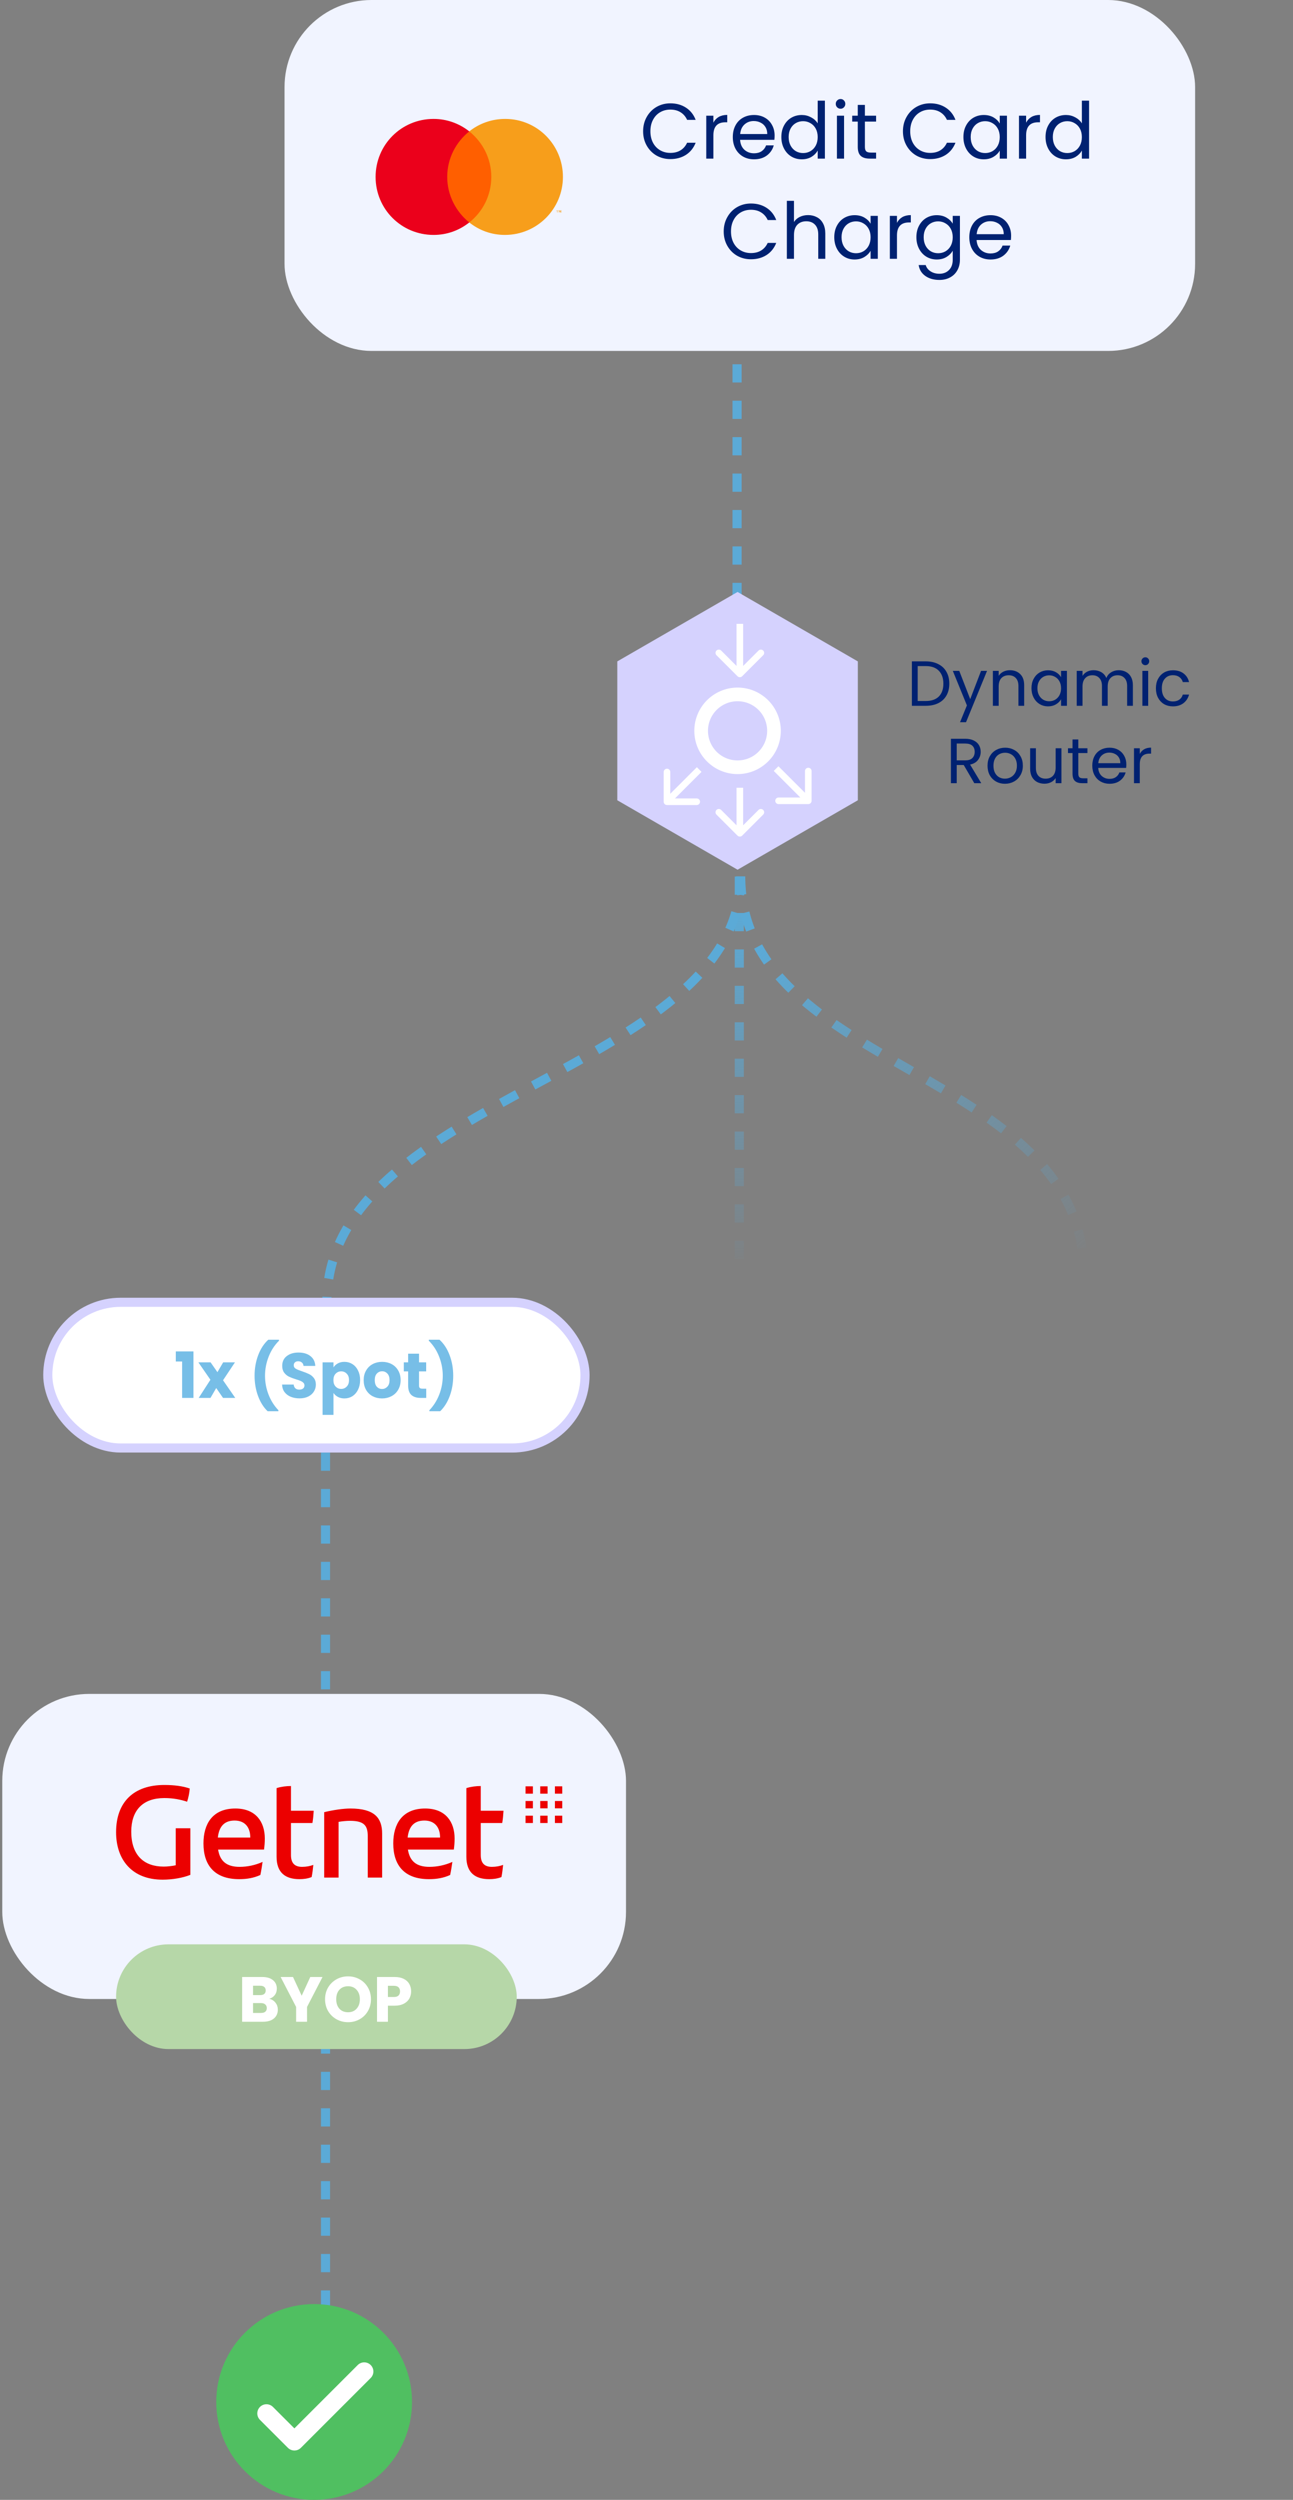 <svg width="284" height="549" viewBox="0 0 284 549" fill="none" xmlns="http://www.w3.org/2000/svg">
<rect x="0" y="0" width="284" height="549" fill="#808080" stroke="none"/>
<line x1="71.498" y1="319" x2="71.498" y2="514" stroke="#5BAAD7" stroke-width="2" stroke-dasharray="4 4"/>
<line x1="161.891" y1="64" x2="161.891" y2="156" stroke="#5BAAD7" stroke-width="2" stroke-dasharray="4 4"/>
<path d="M162.695 192.5C162.695 235.5 71.792 240.499 71.792 286" stroke="#5BAAD7" stroke-width="2" stroke-dasharray="4 4"/>
<path d="M162.695 192.5C162.695 235.5 238.114 234.5 238.114 280" stroke="url(#paint0_linear_12040_920)" stroke-width="2" stroke-dasharray="4 4"/>
<path d="M162.382 192.5C162.382 235.5 162.382 234.5 162.382 280" stroke="url(#paint1_linear_12040_920)" stroke-width="2" stroke-dasharray="4 4"/>
<circle cx="68.998" cy="527.5" r="21.5" fill="#50BF61"/>
<path d="M58.526 530.013L64.661 536.148L79.998 520.811" stroke="white" stroke-width="4.026" stroke-linecap="round" stroke-linejoin="round"/>
<rect x="62.498" width="200" height="77.07" rx="19.108" fill="#F1F4FF"/>
<path d="M97.529 48.853H108.612V28.854H97.529V48.853Z" fill="#FF5F00"/>
<path d="M98.23 38.854C98.23 34.777 100.141 31.21 103.071 28.854C100.905 27.134 98.166 26.115 95.236 26.115C88.166 26.115 82.498 31.784 82.498 38.854C82.498 45.924 88.166 51.593 95.236 51.593C98.23 51.593 100.905 50.573 103.071 48.854C100.141 46.497 98.23 42.866 98.23 38.854Z" fill="#EB001B"/>
<path d="M123.262 46.688V46.178H123.134L123.007 46.497L122.88 46.178H122.752V46.688H122.816V46.306L122.943 46.624H123.007L123.134 46.306V46.688H123.262ZM122.434 46.688V46.306H122.625V46.242H122.179V46.306H122.37V46.688H122.434ZM123.644 38.854C123.644 45.86 117.975 51.593 110.905 51.593C107.912 51.593 105.236 50.573 103.071 48.854C106.064 46.497 107.912 42.866 107.912 38.854C107.912 34.777 106.001 31.21 103.071 28.854C105.236 27.134 107.975 26.115 110.969 26.115C117.975 26.115 123.644 31.784 123.644 38.854Z" fill="#F79E1B"/>
<path d="M141.257 28.833C141.257 27.663 141.521 26.614 142.048 25.685C142.576 24.745 143.292 24.012 144.198 23.484C145.115 22.957 146.13 22.693 147.242 22.693C148.549 22.693 149.69 23.008 150.664 23.639C151.639 24.27 152.35 25.164 152.797 26.322H150.922C150.59 25.599 150.108 25.043 149.478 24.654C148.858 24.264 148.113 24.069 147.242 24.069C146.405 24.069 145.654 24.264 144.989 24.654C144.324 25.043 143.802 25.599 143.424 26.322C143.046 27.033 142.857 27.869 142.857 28.833C142.857 29.784 143.046 30.621 143.424 31.343C143.802 32.054 144.324 32.605 144.989 32.994C145.654 33.384 146.405 33.579 147.242 33.579C148.113 33.579 148.858 33.39 149.478 33.011C150.108 32.622 150.59 32.066 150.922 31.343H152.797C152.35 32.49 151.639 33.378 150.664 34.009C149.69 34.628 148.549 34.938 147.242 34.938C146.13 34.938 145.115 34.68 144.198 34.164C143.292 33.636 142.576 32.908 142.048 31.98C141.521 31.051 141.257 30.002 141.257 28.833ZM156.691 26.941C156.966 26.402 157.356 25.983 157.861 25.685C158.377 25.387 159.001 25.238 159.735 25.238V26.855H159.322C157.568 26.855 156.691 27.806 156.691 29.71V34.834H155.126V25.41H156.691V26.941ZM170.14 29.761C170.14 30.059 170.123 30.375 170.089 30.707H162.556C162.614 31.636 162.929 32.364 163.502 32.891C164.087 33.407 164.792 33.665 165.618 33.665C166.294 33.665 166.856 33.51 167.303 33.201C167.761 32.88 168.082 32.456 168.266 31.928H169.951C169.699 32.834 169.195 33.573 168.438 34.147C167.681 34.708 166.741 34.989 165.618 34.989C164.723 34.989 163.921 34.789 163.21 34.387C162.511 33.986 161.96 33.419 161.559 32.685C161.158 31.94 160.957 31.08 160.957 30.105C160.957 29.131 161.152 28.276 161.542 27.543C161.932 26.809 162.476 26.247 163.175 25.857C163.886 25.456 164.7 25.256 165.618 25.256C166.512 25.256 167.303 25.45 167.991 25.84C168.679 26.23 169.206 26.769 169.573 27.457C169.951 28.133 170.14 28.901 170.14 29.761ZM168.524 29.434C168.524 28.838 168.392 28.328 168.128 27.904C167.865 27.468 167.503 27.142 167.045 26.924C166.598 26.694 166.099 26.58 165.549 26.58C164.758 26.58 164.081 26.832 163.519 27.336C162.969 27.841 162.654 28.54 162.574 29.434H168.524ZM171.621 30.088C171.621 29.125 171.816 28.282 172.206 27.56C172.596 26.826 173.129 26.259 173.806 25.857C174.493 25.456 175.262 25.256 176.11 25.256C176.844 25.256 177.526 25.427 178.156 25.771C178.787 26.104 179.269 26.545 179.601 27.096V22.108H181.183V34.834H179.601V33.063C179.291 33.625 178.833 34.089 178.225 34.456C177.618 34.812 176.907 34.989 176.093 34.989C175.256 34.989 174.493 34.783 173.806 34.37C173.129 33.957 172.596 33.378 172.206 32.633C171.816 31.888 171.621 31.04 171.621 30.088ZM179.601 30.105C179.601 29.394 179.458 28.775 179.171 28.248C178.884 27.721 178.495 27.319 178.002 27.044C177.52 26.757 176.987 26.614 176.402 26.614C175.818 26.614 175.284 26.752 174.803 27.027C174.321 27.302 173.937 27.703 173.651 28.231C173.364 28.758 173.221 29.377 173.221 30.088C173.221 30.81 173.364 31.441 173.651 31.98C173.937 32.507 174.321 32.914 174.803 33.201C175.284 33.476 175.818 33.614 176.402 33.614C176.987 33.614 177.52 33.476 178.002 33.201C178.495 32.914 178.884 32.507 179.171 31.98C179.458 31.441 179.601 30.816 179.601 30.105ZM184.636 23.88C184.338 23.88 184.086 23.776 183.879 23.57C183.673 23.364 183.57 23.111 183.57 22.814C183.57 22.515 183.673 22.263 183.879 22.057C184.086 21.85 184.338 21.747 184.636 21.747C184.923 21.747 185.164 21.85 185.358 22.057C185.565 22.263 185.668 22.515 185.668 22.814C185.668 23.111 185.565 23.364 185.358 23.57C185.164 23.776 184.923 23.88 184.636 23.88ZM185.393 25.41V34.834H183.828V25.41H185.393ZM189.969 26.7V32.255C189.969 32.714 190.066 33.04 190.261 33.235C190.456 33.419 190.794 33.51 191.276 33.51H192.428V34.834H191.018C190.147 34.834 189.493 34.634 189.058 34.233C188.622 33.831 188.404 33.172 188.404 32.255V26.7H187.183V25.41H188.404V23.037H189.969V25.41H192.428V26.7H189.969ZM198.325 28.833C198.325 27.663 198.588 26.614 199.116 25.685C199.643 24.745 200.36 24.012 201.265 23.484C202.182 22.957 203.197 22.693 204.309 22.693C205.616 22.693 206.757 23.008 207.732 23.639C208.706 24.27 209.417 25.164 209.864 26.322H207.989C207.657 25.599 207.175 25.043 206.545 24.654C205.926 24.264 205.181 24.069 204.309 24.069C203.472 24.069 202.721 24.264 202.056 24.654C201.391 25.043 200.87 25.599 200.491 26.322C200.113 27.033 199.924 27.869 199.924 28.833C199.924 29.784 200.113 30.621 200.491 31.343C200.87 32.054 201.391 32.605 202.056 32.994C202.721 33.384 203.472 33.579 204.309 33.579C205.181 33.579 205.926 33.39 206.545 33.011C207.175 32.622 207.657 32.066 207.989 31.343H209.864C209.417 32.49 208.706 33.378 207.732 34.009C206.757 34.628 205.616 34.938 204.309 34.938C203.197 34.938 202.182 34.68 201.265 34.164C200.36 33.636 199.643 32.908 199.116 31.98C198.588 31.051 198.325 30.002 198.325 28.833ZM211.609 30.088C211.609 29.125 211.804 28.282 212.194 27.56C212.583 26.826 213.117 26.259 213.793 25.857C214.481 25.456 215.243 25.256 216.08 25.256C216.906 25.256 217.622 25.433 218.23 25.789C218.838 26.144 219.29 26.591 219.588 27.13V25.41H221.171V34.834H219.588V33.08C219.279 33.631 218.815 34.089 218.195 34.456C217.588 34.812 216.877 34.989 216.063 34.989C215.226 34.989 214.469 34.783 213.793 34.37C213.117 33.957 212.583 33.378 212.194 32.633C211.804 31.888 211.609 31.04 211.609 30.088ZM219.588 30.105C219.588 29.394 219.445 28.775 219.159 28.248C218.872 27.721 218.482 27.319 217.989 27.044C217.508 26.757 216.974 26.614 216.39 26.614C215.805 26.614 215.272 26.752 214.79 27.027C214.309 27.302 213.925 27.703 213.638 28.231C213.352 28.758 213.208 29.377 213.208 30.088C213.208 30.81 213.352 31.441 213.638 31.98C213.925 32.507 214.309 32.914 214.79 33.201C215.272 33.476 215.805 33.614 216.39 33.614C216.974 33.614 217.508 33.476 217.989 33.201C218.482 32.914 218.872 32.507 219.159 31.98C219.445 31.441 219.588 30.816 219.588 30.105ZM225.38 26.941C225.655 26.402 226.045 25.983 226.55 25.685C227.066 25.387 227.69 25.238 228.424 25.238V26.855H228.011C226.257 26.855 225.38 27.806 225.38 29.71V34.834H223.815V25.41H225.38V26.941ZM229.646 30.088C229.646 29.125 229.841 28.282 230.231 27.56C230.621 26.826 231.154 26.259 231.83 25.857C232.518 25.456 233.286 25.256 234.135 25.256C234.868 25.256 235.55 25.427 236.181 25.771C236.812 26.104 237.293 26.545 237.626 27.096V22.108H239.208V34.834H237.626V33.063C237.316 33.625 236.858 34.089 236.25 34.456C235.642 34.812 234.931 34.989 234.117 34.989C233.28 34.989 232.518 34.783 231.83 34.37C231.154 33.957 230.621 33.378 230.231 32.633C229.841 31.888 229.646 31.04 229.646 30.088ZM237.626 30.105C237.626 29.394 237.482 28.775 237.196 28.248C236.909 27.721 236.519 27.319 236.026 27.044C235.545 26.757 235.012 26.614 234.427 26.614C233.842 26.614 233.309 26.752 232.828 27.027C232.346 27.302 231.962 27.703 231.675 28.231C231.389 28.758 231.245 29.377 231.245 30.088C231.245 30.81 231.389 31.441 231.675 31.98C231.962 32.507 232.346 32.914 232.828 33.201C233.309 33.476 233.842 33.614 234.427 33.614C235.012 33.614 235.545 33.476 236.026 33.201C236.519 32.914 236.909 32.507 237.196 31.98C237.482 31.441 237.626 30.816 237.626 30.105ZM158.958 50.833C158.958 49.663 159.222 48.614 159.75 47.685C160.277 46.745 160.993 46.011 161.899 45.484C162.816 44.957 163.831 44.693 164.943 44.693C166.25 44.693 167.391 45.008 168.365 45.639C169.34 46.27 170.051 47.164 170.498 48.322H168.623C168.291 47.599 167.809 47.043 167.179 46.654C166.56 46.264 165.815 46.069 164.943 46.069C164.106 46.069 163.355 46.264 162.69 46.654C162.025 47.043 161.504 47.599 161.125 48.322C160.747 49.033 160.558 49.87 160.558 50.833C160.558 51.784 160.747 52.621 161.125 53.343C161.504 54.054 162.025 54.605 162.69 54.994C163.355 55.384 164.106 55.579 164.943 55.579C165.815 55.579 166.56 55.39 167.179 55.011C167.809 54.622 168.291 54.066 168.623 53.343H170.498C170.051 54.49 169.34 55.378 168.365 56.009C167.391 56.628 166.25 56.938 164.943 56.938C163.831 56.938 162.816 56.68 161.899 56.164C160.993 55.636 160.277 54.908 159.75 53.98C159.222 53.051 158.958 52.002 158.958 50.833ZM177.505 47.238C178.216 47.238 178.858 47.393 179.431 47.703C180.005 48.001 180.452 48.454 180.773 49.061C181.105 49.669 181.271 50.408 181.271 51.28V56.834H179.724V51.503C179.724 50.563 179.489 49.847 179.019 49.354C178.549 48.849 177.907 48.597 177.093 48.597C176.267 48.597 175.608 48.855 175.115 49.371C174.633 49.887 174.393 50.638 174.393 51.624V56.834H172.828V44.108H174.393V48.752C174.702 48.27 175.126 47.898 175.665 47.634C176.215 47.37 176.829 47.238 177.505 47.238ZM183.243 52.088C183.243 51.125 183.438 50.282 183.828 49.56C184.218 48.826 184.751 48.259 185.427 47.857C186.115 47.456 186.878 47.255 187.714 47.255C188.54 47.255 189.257 47.433 189.864 47.789C190.472 48.144 190.925 48.591 191.223 49.13V47.41H192.805V56.834H191.223V55.08C190.913 55.631 190.449 56.089 189.83 56.456C189.222 56.812 188.511 56.989 187.697 56.989C186.86 56.989 186.104 56.783 185.427 56.37C184.751 55.957 184.218 55.378 183.828 54.633C183.438 53.888 183.243 53.04 183.243 52.088ZM191.223 52.105C191.223 51.394 191.079 50.775 190.793 50.248C190.506 49.721 190.116 49.319 189.623 49.044C189.142 48.757 188.609 48.614 188.024 48.614C187.439 48.614 186.906 48.752 186.425 49.027C185.943 49.302 185.559 49.703 185.272 50.231C184.986 50.758 184.843 51.377 184.843 52.088C184.843 52.81 184.986 53.441 185.272 53.98C185.559 54.507 185.943 54.914 186.425 55.201C186.906 55.476 187.439 55.614 188.024 55.614C188.609 55.614 189.142 55.476 189.623 55.201C190.116 54.914 190.506 54.507 190.793 53.98C191.079 53.441 191.223 52.816 191.223 52.105ZM197.015 48.941C197.29 48.402 197.68 47.983 198.184 47.685C198.7 47.387 199.325 47.238 200.058 47.238V48.855H199.646C197.892 48.855 197.015 49.806 197.015 51.71V56.834H195.45V47.41H197.015V48.941ZM205.752 47.255C206.566 47.255 207.276 47.433 207.884 47.789C208.503 48.144 208.962 48.591 209.26 49.13V47.41H210.842V57.041C210.842 57.901 210.659 58.663 210.292 59.328C209.925 60.005 209.398 60.532 208.71 60.91C208.033 61.289 207.242 61.478 206.336 61.478C205.098 61.478 204.066 61.185 203.241 60.601C202.415 60.016 201.928 59.219 201.779 58.21H203.327C203.499 58.783 203.854 59.242 204.393 59.586C204.932 59.941 205.58 60.119 206.336 60.119C207.196 60.119 207.896 59.85 208.434 59.311C208.985 58.772 209.26 58.015 209.26 57.041V55.063C208.95 55.614 208.492 56.072 207.884 56.439C207.276 56.806 206.566 56.989 205.752 56.989C204.915 56.989 204.152 56.783 203.464 56.37C202.788 55.957 202.255 55.378 201.865 54.633C201.475 53.888 201.28 53.04 201.28 52.088C201.28 51.125 201.475 50.282 201.865 49.56C202.255 48.826 202.788 48.259 203.464 47.857C204.152 47.456 204.915 47.255 205.752 47.255ZM209.26 52.105C209.26 51.394 209.117 50.775 208.83 50.248C208.543 49.721 208.154 49.319 207.661 49.044C207.179 48.757 206.646 48.614 206.061 48.614C205.476 48.614 204.943 48.752 204.462 49.027C203.98 49.302 203.596 49.703 203.31 50.231C203.023 50.758 202.88 51.377 202.88 52.088C202.88 52.81 203.023 53.441 203.31 53.98C203.596 54.507 203.98 54.914 204.462 55.201C204.943 55.476 205.476 55.614 206.061 55.614C206.646 55.614 207.179 55.476 207.661 55.201C208.154 54.914 208.543 54.507 208.83 53.98C209.117 53.441 209.26 52.816 209.26 52.105ZM222.085 51.761C222.085 52.059 222.068 52.375 222.034 52.707H214.501C214.559 53.636 214.874 54.364 215.447 54.891C216.032 55.407 216.737 55.665 217.563 55.665C218.239 55.665 218.801 55.51 219.248 55.201C219.706 54.88 220.028 54.456 220.211 53.928H221.896C221.644 54.834 221.14 55.573 220.383 56.147C219.626 56.708 218.686 56.989 217.563 56.989C216.668 56.989 215.866 56.789 215.155 56.387C214.456 55.986 213.905 55.419 213.504 54.685C213.103 53.94 212.902 53.08 212.902 52.105C212.902 51.131 213.097 50.276 213.487 49.543C213.877 48.809 214.421 48.247 215.121 47.857C215.831 47.456 216.645 47.255 217.563 47.255C218.457 47.255 219.248 47.45 219.936 47.84C220.624 48.23 221.151 48.769 221.518 49.457C221.896 50.133 222.085 50.901 222.085 51.761ZM220.469 51.434C220.469 50.838 220.337 50.328 220.073 49.904C219.81 49.468 219.449 49.142 218.99 48.924C218.543 48.694 218.044 48.58 217.494 48.58C216.703 48.58 216.026 48.832 215.464 49.336C214.914 49.841 214.599 50.54 214.519 51.434H220.469Z" fill="#002171"/>
<rect x="0.498" y="372" width="137" height="67" rx="19.108" fill="#F1F4FF"/>
<rect x="25.498" y="427" width="88" height="23" rx="11.5" fill="#B6D7A8"/>
<path d="M118.659 400.36H120.272V398.747H118.659V400.36ZM115.434 393.909H117.046V392.296H115.434V393.909ZM115.434 397.134H117.046V395.521H115.434V397.134ZM121.885 393.909H123.498V392.296H121.885V393.909ZM118.659 397.134H120.272V395.521H118.659V397.134ZM115.434 400.36H117.046V398.747H115.434V400.36ZM118.659 393.909H120.272V392.296H118.659V393.909ZM121.885 397.134H123.498V395.521H121.885V397.134ZM121.885 400.36H123.498V398.747H121.885V400.36ZM47.849 403.549C48.108 401.107 49.286 399.814 51.526 399.814C53.71 399.814 54.974 401.193 54.974 403.549H47.849ZM51.699 397.171C46.671 397.171 44.689 400.561 44.689 404.842C44.689 409.754 47.246 412.685 52.532 412.685C54.227 412.685 55.749 412.426 57.186 411.765C57.387 410.817 57.559 409.725 57.675 408.892C56.094 409.611 54.342 409.984 52.618 409.984C49.803 409.984 48.309 408.749 47.907 406.192H57.99C58.105 405.359 58.163 404.641 58.163 403.75C58.163 400.131 56.209 397.171 51.699 397.171ZM68.621 400.36C68.765 399.527 68.851 398.636 68.908 397.66H63.909V392.23C62.932 392.23 61.726 392.373 60.749 392.69V407.772C60.749 411.277 62.703 412.685 65.777 412.685C66.667 412.685 67.586 412.57 68.448 412.225C68.621 411.392 68.736 410.415 68.822 409.553C68.132 409.812 67.27 409.984 66.351 409.984C64.829 409.984 63.909 409.266 63.909 407.399V400.36H68.621ZM110.308 400.36C110.452 399.527 110.538 398.636 110.595 397.66H105.596V392.23C104.619 392.23 103.413 392.373 102.436 392.69V407.772C102.436 411.277 104.39 412.685 107.464 412.685C108.354 412.685 109.274 412.57 110.136 412.225C110.308 411.392 110.422 410.415 110.509 409.553C109.819 409.812 108.957 409.984 108.038 409.984C106.516 409.984 105.596 409.266 105.596 407.399V400.36H110.308ZM89.536 403.549C89.795 401.107 90.973 399.814 93.213 399.814C95.397 399.814 96.661 401.193 96.661 403.549H89.536ZM93.386 397.171C88.359 397.171 86.376 400.561 86.376 404.842C86.376 409.754 88.933 412.685 94.219 412.685C95.914 412.685 97.437 412.426 98.873 411.765C99.074 410.817 99.247 409.725 99.362 408.892C97.781 409.611 96.029 409.984 94.305 409.984C91.49 409.984 89.996 408.749 89.594 406.192H99.678C99.792 405.359 99.85 404.641 99.85 403.75C99.85 400.131 97.896 397.171 93.386 397.171ZM38.598 409.64C37.736 409.812 36.788 409.927 35.955 409.927C31.588 409.927 28.83 407.399 28.83 402.256C28.83 397.545 31.387 394.873 36.099 394.873C38.11 394.873 39.69 395.218 41.097 395.677C41.384 394.787 41.614 393.724 41.672 392.776C40.178 392.259 38.311 392 36.099 392C29.376 392 25.498 395.735 25.498 402.371C25.498 408.461 29.031 412.799 35.725 412.799C37.88 412.799 40.178 412.397 41.815 411.737V401.509H38.598V409.64ZM76.953 397.171C75.43 397.171 73.218 397.487 71.207 397.975V412.34H74.367V400.101C75.229 399.958 76.119 399.872 76.866 399.872C80.026 399.872 80.774 400.964 80.774 403.233V412.34H83.933V402.687C83.933 399.211 82.239 397.171 76.953 397.171Z" fill="#EC0000"/>
<path d="M59.134 438.96C59.703 439.081 60.161 439.366 60.506 439.814C60.851 440.253 61.024 440.757 61.024 441.326C61.024 442.147 60.735 442.801 60.156 443.286C59.587 443.762 58.789 444 57.762 444H53.184V434.172H57.608C58.607 434.172 59.386 434.401 59.946 434.858C60.515 435.315 60.8 435.936 60.8 436.72C60.8 437.299 60.646 437.779 60.338 438.162C60.039 438.545 59.638 438.811 59.134 438.96ZM55.578 438.148H57.146C57.538 438.148 57.837 438.064 58.042 437.896C58.257 437.719 58.364 437.462 58.364 437.126C58.364 436.79 58.257 436.533 58.042 436.356C57.837 436.179 57.538 436.09 57.146 436.09H55.578V438.148ZM57.342 442.068C57.743 442.068 58.051 441.979 58.266 441.802C58.49 441.615 58.602 441.349 58.602 441.004C58.602 440.659 58.485 440.388 58.252 440.192C58.028 439.996 57.715 439.898 57.314 439.898H55.578V442.068H57.342ZM70.84 434.172L67.438 440.752V444H65.044V440.752L61.642 434.172H64.358L66.262 438.288L68.152 434.172H70.84ZM76.453 444.098C75.529 444.098 74.68 443.883 73.905 443.454C73.14 443.025 72.528 442.427 72.071 441.662C71.623 440.887 71.399 440.019 71.399 439.058C71.399 438.097 71.623 437.233 72.071 436.468C72.528 435.703 73.14 435.105 73.905 434.676C74.68 434.247 75.529 434.032 76.453 434.032C77.377 434.032 78.222 434.247 78.987 434.676C79.762 435.105 80.368 435.703 80.807 436.468C81.255 437.233 81.479 438.097 81.479 439.058C81.479 440.019 81.255 440.887 80.807 441.662C80.359 442.427 79.752 443.025 78.987 443.454C78.222 443.883 77.377 444.098 76.453 444.098ZM76.453 441.914C77.237 441.914 77.862 441.653 78.329 441.13C78.805 440.607 79.043 439.917 79.043 439.058C79.043 438.19 78.805 437.499 78.329 436.986C77.862 436.463 77.237 436.202 76.453 436.202C75.66 436.202 75.025 436.459 74.549 436.972C74.082 437.485 73.849 438.181 73.849 439.058C73.849 439.926 74.082 440.621 74.549 441.144C75.025 441.657 75.66 441.914 76.453 441.914ZM90.301 437.336C90.301 437.905 90.17 438.428 89.909 438.904C89.647 439.371 89.246 439.749 88.705 440.038C88.163 440.327 87.492 440.472 86.689 440.472H85.205V444H82.811V434.172H86.689C87.473 434.172 88.135 434.307 88.677 434.578C89.218 434.849 89.624 435.222 89.895 435.698C90.165 436.174 90.301 436.72 90.301 437.336ZM86.507 438.568C86.964 438.568 87.305 438.461 87.529 438.246C87.753 438.031 87.865 437.728 87.865 437.336C87.865 436.944 87.753 436.641 87.529 436.426C87.305 436.211 86.964 436.104 86.507 436.104H85.205V438.568H86.507Z" fill="white"/>
<path d="M162.002 130L188.416 145.25V175.75L162.002 191L135.588 175.75V145.25L162.002 130Z" fill="#D5D2FE"/>
<circle cx="162.002" cy="160.5" r="8" stroke="white" stroke-width="3"/>
<path d="M161.989 148.513C162.272 148.796 162.732 148.796 163.015 148.513L167.632 143.896C167.915 143.613 167.915 143.153 167.632 142.87C167.349 142.587 166.889 142.587 166.606 142.87L162.502 146.974L158.398 142.87C158.115 142.587 157.655 142.587 157.372 142.87C157.089 143.153 157.089 143.613 157.372 143.896L161.989 148.513ZM162.502 137L161.776 137L161.776 148L162.502 148L163.227 148L163.227 137L162.502 137Z" fill="white"/>
<path d="M161.989 183.513C162.272 183.796 162.732 183.796 163.015 183.513L167.632 178.896C167.915 178.613 167.915 178.153 167.632 177.87C167.349 177.587 166.889 177.587 166.606 177.87L162.502 181.974L158.398 177.87C158.115 177.587 157.655 177.587 157.372 177.87C157.089 178.153 157.089 178.613 157.372 178.896L161.989 183.513ZM162.502 173L161.776 173L161.776 183L162.502 183L163.227 183L163.227 173L162.502 173Z" fill="white"/>
<path d="M177.537 176.59C177.938 176.59 178.262 176.265 178.262 175.865L178.262 169.335C178.262 168.935 177.938 168.61 177.537 168.61C177.136 168.61 176.811 168.935 176.811 169.335L176.811 175.139L171.008 175.139C170.607 175.139 170.282 175.464 170.282 175.865C170.282 176.265 170.607 176.59 171.008 176.59L177.537 176.59ZM170.466 168.793L169.953 169.306L177.024 176.378L177.537 175.865L178.05 175.352L170.979 168.28L170.466 168.793Z" fill="white"/>
<path d="M145.777 176.071C145.777 176.472 146.102 176.797 146.502 176.797L153.031 176.797C153.432 176.797 153.757 176.472 153.757 176.071C153.757 175.67 153.432 175.346 153.031 175.346L147.228 175.346L147.228 169.542C147.228 169.141 146.903 168.816 146.502 168.816C146.102 168.816 145.777 169.141 145.777 169.542L145.777 176.071ZM153.573 169L153.06 168.487L145.989 175.558L146.502 176.071L147.015 176.584L154.086 169.513L153.573 169Z" fill="white"/>
<path d="M203.33 145.242C204.394 145.242 205.314 145.443 206.088 145.844C206.872 146.236 207.47 146.801 207.88 147.538C208.3 148.275 208.51 149.143 208.51 150.142C208.51 151.141 208.3 152.009 207.88 152.746C207.47 153.474 206.872 154.034 206.088 154.426C205.314 154.809 204.394 155 203.33 155H200.292V145.242H203.33ZM203.33 153.95C204.59 153.95 205.552 153.619 206.214 152.956C206.877 152.284 207.208 151.346 207.208 150.142C207.208 148.929 206.872 147.981 206.2 147.3C205.538 146.619 204.581 146.278 203.33 146.278H201.566V153.95H203.33ZM216.799 147.328L212.179 158.612H210.863L212.375 154.916L209.281 147.328H210.695L213.103 153.544L215.483 147.328H216.799ZM221.817 147.188C222.751 147.188 223.507 147.473 224.085 148.042C224.664 148.602 224.953 149.414 224.953 150.478V155H223.693V150.66C223.693 149.895 223.502 149.311 223.119 148.91C222.737 148.499 222.214 148.294 221.551 148.294C220.879 148.294 220.343 148.504 219.941 148.924C219.549 149.344 219.353 149.955 219.353 150.758V155H218.079V147.328H219.353V148.42C219.605 148.028 219.946 147.725 220.375 147.51C220.814 147.295 221.295 147.188 221.817 147.188ZM226.559 151.136C226.559 150.352 226.717 149.666 227.035 149.078C227.352 148.481 227.786 148.019 228.337 147.692C228.897 147.365 229.517 147.202 230.199 147.202C230.871 147.202 231.454 147.347 231.949 147.636C232.443 147.925 232.812 148.289 233.055 148.728V147.328H234.343V155H233.055V153.572C232.803 154.02 232.425 154.393 231.921 154.692C231.426 154.981 230.847 155.126 230.185 155.126C229.503 155.126 228.887 154.958 228.337 154.622C227.786 154.286 227.352 153.815 227.035 153.208C226.717 152.601 226.559 151.911 226.559 151.136ZM233.055 151.15C233.055 150.571 232.938 150.067 232.705 149.638C232.471 149.209 232.154 148.882 231.753 148.658C231.361 148.425 230.927 148.308 230.451 148.308C229.975 148.308 229.541 148.42 229.149 148.644C228.757 148.868 228.444 149.195 228.211 149.624C227.977 150.053 227.861 150.557 227.861 151.136C227.861 151.724 227.977 152.237 228.211 152.676C228.444 153.105 228.757 153.437 229.149 153.67C229.541 153.894 229.975 154.006 230.451 154.006C230.927 154.006 231.361 153.894 231.753 153.67C232.154 153.437 232.471 153.105 232.705 152.676C232.938 152.237 233.055 151.729 233.055 151.15ZM245.721 147.188C246.319 147.188 246.851 147.314 247.317 147.566C247.784 147.809 248.153 148.177 248.423 148.672C248.694 149.167 248.829 149.769 248.829 150.478V155H247.569V150.66C247.569 149.895 247.378 149.311 246.995 148.91C246.622 148.499 246.113 148.294 245.469 148.294C244.807 148.294 244.279 148.509 243.887 148.938C243.495 149.358 243.299 149.969 243.299 150.772V155H242.039V150.66C242.039 149.895 241.848 149.311 241.465 148.91C241.092 148.499 240.583 148.294 239.939 148.294C239.277 148.294 238.749 148.509 238.357 148.938C237.965 149.358 237.769 149.969 237.769 150.772V155H236.495V147.328H237.769V148.434C238.021 148.033 238.357 147.725 238.777 147.51C239.207 147.295 239.678 147.188 240.191 147.188C240.835 147.188 241.405 147.333 241.899 147.622C242.394 147.911 242.763 148.336 243.005 148.896C243.22 148.355 243.575 147.935 244.069 147.636C244.564 147.337 245.115 147.188 245.721 147.188ZM251.577 146.082C251.335 146.082 251.129 145.998 250.961 145.83C250.793 145.662 250.709 145.457 250.709 145.214C250.709 144.971 250.793 144.766 250.961 144.598C251.129 144.43 251.335 144.346 251.577 144.346C251.811 144.346 252.007 144.43 252.165 144.598C252.333 144.766 252.417 144.971 252.417 145.214C252.417 145.457 252.333 145.662 252.165 145.83C252.007 145.998 251.811 146.082 251.577 146.082ZM252.193 147.328V155H250.919V147.328H252.193ZM253.889 151.15C253.889 150.357 254.047 149.666 254.365 149.078C254.682 148.481 255.121 148.019 255.681 147.692C256.25 147.365 256.899 147.202 257.627 147.202C258.569 147.202 259.344 147.431 259.951 147.888C260.567 148.345 260.973 148.98 261.169 149.792H259.797C259.666 149.325 259.409 148.957 259.027 148.686C258.653 148.415 258.187 148.28 257.627 148.28C256.899 148.28 256.311 148.532 255.863 149.036C255.415 149.531 255.191 150.235 255.191 151.15C255.191 152.074 255.415 152.788 255.863 153.292C256.311 153.796 256.899 154.048 257.627 154.048C258.187 154.048 258.653 153.917 259.027 153.656C259.4 153.395 259.657 153.021 259.797 152.536H261.169C260.963 153.32 260.553 153.95 259.937 154.426C259.321 154.893 258.551 155.126 257.627 155.126C256.899 155.126 256.25 154.963 255.681 154.636C255.121 154.309 254.682 153.847 254.365 153.25C254.047 152.653 253.889 151.953 253.889 151.15ZM214.003 172L211.679 168.01H210.139V172H208.865V162.242H212.015C212.752 162.242 213.373 162.368 213.877 162.62C214.39 162.872 214.773 163.213 215.025 163.642C215.277 164.071 215.403 164.561 215.403 165.112C215.403 165.784 215.207 166.377 214.815 166.89C214.432 167.403 213.853 167.744 213.079 167.912L215.529 172H214.003ZM210.139 166.988H212.015C212.705 166.988 213.223 166.82 213.569 166.484C213.914 166.139 214.087 165.681 214.087 165.112C214.087 164.533 213.914 164.085 213.569 163.768C213.233 163.451 212.715 163.292 212.015 163.292H210.139V166.988ZM220.728 172.126C220.01 172.126 219.356 171.963 218.768 171.636C218.19 171.309 217.732 170.847 217.396 170.25C217.07 169.643 216.906 168.943 216.906 168.15C216.906 167.366 217.074 166.675 217.41 166.078C217.756 165.471 218.222 165.009 218.81 164.692C219.398 164.365 220.056 164.202 220.784 164.202C221.512 164.202 222.17 164.365 222.758 164.692C223.346 165.009 223.808 165.467 224.144 166.064C224.49 166.661 224.662 167.357 224.662 168.15C224.662 168.943 224.485 169.643 224.13 170.25C223.785 170.847 223.314 171.309 222.716 171.636C222.119 171.963 221.456 172.126 220.728 172.126ZM220.728 171.006C221.186 171.006 221.615 170.899 222.016 170.684C222.418 170.469 222.74 170.147 222.982 169.718C223.234 169.289 223.36 168.766 223.36 168.15C223.36 167.534 223.239 167.011 222.996 166.582C222.754 166.153 222.436 165.835 222.044 165.63C221.652 165.415 221.228 165.308 220.77 165.308C220.304 165.308 219.874 165.415 219.482 165.63C219.1 165.835 218.792 166.153 218.558 166.582C218.325 167.011 218.208 167.534 218.208 168.15C218.208 168.775 218.32 169.303 218.544 169.732C218.778 170.161 219.086 170.483 219.468 170.698C219.851 170.903 220.271 171.006 220.728 171.006ZM233.141 164.328V172H231.867V170.866C231.625 171.258 231.284 171.566 230.845 171.79C230.416 172.005 229.94 172.112 229.417 172.112C228.82 172.112 228.283 171.991 227.807 171.748C227.331 171.496 226.953 171.123 226.673 170.628C226.403 170.133 226.267 169.531 226.267 168.822V164.328H227.527V168.654C227.527 169.41 227.719 169.993 228.101 170.404C228.484 170.805 229.007 171.006 229.669 171.006C230.351 171.006 230.887 170.796 231.279 170.376C231.671 169.956 231.867 169.345 231.867 168.542V164.328H233.141ZM236.846 165.378V169.9C236.846 170.273 236.926 170.539 237.084 170.698C237.243 170.847 237.518 170.922 237.91 170.922H238.848V172H237.7C236.991 172 236.459 171.837 236.104 171.51C235.75 171.183 235.572 170.647 235.572 169.9V165.378H234.578V164.328H235.572V162.396H236.846V164.328H238.848V165.378H236.846ZM247.392 167.87C247.392 168.113 247.378 168.369 247.35 168.64H241.218C241.265 169.396 241.521 169.989 241.988 170.418C242.464 170.838 243.038 171.048 243.71 171.048C244.261 171.048 244.718 170.922 245.082 170.67C245.455 170.409 245.717 170.063 245.866 169.634H247.238C247.033 170.371 246.622 170.973 246.006 171.44C245.39 171.897 244.625 172.126 243.71 172.126C242.982 172.126 242.329 171.963 241.75 171.636C241.181 171.309 240.733 170.847 240.406 170.25C240.079 169.643 239.916 168.943 239.916 168.15C239.916 167.357 240.075 166.661 240.392 166.064C240.709 165.467 241.153 165.009 241.722 164.692C242.301 164.365 242.963 164.202 243.71 164.202C244.438 164.202 245.082 164.361 245.642 164.678C246.202 164.995 246.631 165.434 246.93 165.994C247.238 166.545 247.392 167.17 247.392 167.87ZM246.076 167.604C246.076 167.119 245.969 166.703 245.754 166.358C245.539 166.003 245.245 165.737 244.872 165.56C244.508 165.373 244.102 165.28 243.654 165.28C243.01 165.28 242.459 165.485 242.002 165.896C241.554 166.307 241.297 166.876 241.232 167.604H246.076ZM250.348 165.574C250.572 165.135 250.889 164.795 251.3 164.552C251.72 164.309 252.228 164.188 252.826 164.188V165.504H252.49C251.062 165.504 250.348 166.279 250.348 167.828V172H249.074V164.328H250.348V165.574Z" fill="#002171"/>
<rect x="10.498" y="286" width="118" height="32" rx="16" fill="white" stroke="#D5D2FE" stroke-width="2"/>
<path d="M38.615 299.006V296.78H42.493V307H40.001V299.006H38.615ZM48.989 307L47.49 304.83L46.23 307H43.641L46.217 303.01L43.571 299.188H46.258L47.757 301.344L49.017 299.188H51.606L48.989 303.122L51.676 307H48.989ZM58.786 309.926C57.88 309.058 57.176 307.938 56.672 306.566C56.168 305.194 55.916 303.715 55.916 302.128C55.916 300.523 56.177 299.025 56.7 297.634C57.222 296.234 57.964 295.095 58.926 294.218H61.278V294.442C60.298 295.413 59.542 296.579 59.01 297.942C58.478 299.295 58.212 300.691 58.212 302.128C58.212 303.556 58.468 304.933 58.982 306.258C59.495 307.583 60.218 308.731 61.152 309.702V309.926H58.786ZM65.794 307.098C65.075 307.098 64.431 306.981 63.862 306.748C63.292 306.515 62.835 306.169 62.49 305.712C62.154 305.255 61.976 304.704 61.958 304.06H64.506C64.543 304.424 64.669 304.704 64.884 304.9C65.098 305.087 65.378 305.18 65.724 305.18C66.078 305.18 66.358 305.101 66.564 304.942C66.769 304.774 66.872 304.545 66.872 304.256C66.872 304.013 66.788 303.813 66.62 303.654C66.461 303.495 66.26 303.365 66.018 303.262C65.784 303.159 65.448 303.043 65.01 302.912C64.375 302.716 63.857 302.52 63.456 302.324C63.054 302.128 62.709 301.839 62.42 301.456C62.13 301.073 61.986 300.574 61.986 299.958C61.986 299.043 62.317 298.329 62.98 297.816C63.642 297.293 64.506 297.032 65.57 297.032C66.652 297.032 67.525 297.293 68.188 297.816C68.85 298.329 69.205 299.048 69.252 299.972H66.662C66.643 299.655 66.526 299.407 66.312 299.23C66.097 299.043 65.822 298.95 65.486 298.95C65.196 298.95 64.963 299.029 64.786 299.188C64.608 299.337 64.52 299.557 64.52 299.846C64.52 300.163 64.669 300.411 64.968 300.588C65.266 300.765 65.733 300.957 66.368 301.162C67.002 301.377 67.516 301.582 67.908 301.778C68.309 301.974 68.654 302.259 68.944 302.632C69.233 303.005 69.378 303.486 69.378 304.074C69.378 304.634 69.233 305.143 68.944 305.6C68.664 306.057 68.253 306.421 67.712 306.692C67.17 306.963 66.531 307.098 65.794 307.098ZM73.245 300.294C73.478 299.93 73.8 299.636 74.211 299.412C74.622 299.188 75.102 299.076 75.653 299.076C76.297 299.076 76.88 299.239 77.403 299.566C77.926 299.893 78.336 300.359 78.635 300.966C78.943 301.573 79.097 302.277 79.097 303.08C79.097 303.883 78.943 304.592 78.635 305.208C78.336 305.815 77.926 306.286 77.403 306.622C76.88 306.949 76.297 307.112 75.653 307.112C75.112 307.112 74.631 307 74.211 306.776C73.8 306.552 73.478 306.263 73.245 305.908V310.724H70.851V299.188H73.245V300.294ZM76.661 303.08C76.661 302.483 76.493 302.016 76.157 301.68C75.83 301.335 75.424 301.162 74.939 301.162C74.463 301.162 74.057 301.335 73.721 301.68C73.394 302.025 73.231 302.497 73.231 303.094C73.231 303.691 73.394 304.163 73.721 304.508C74.057 304.853 74.463 305.026 74.939 305.026C75.415 305.026 75.821 304.853 76.157 304.508C76.493 304.153 76.661 303.677 76.661 303.08ZM83.909 307.112C83.144 307.112 82.453 306.949 81.837 306.622C81.23 306.295 80.749 305.829 80.395 305.222C80.049 304.615 79.877 303.906 79.877 303.094C79.877 302.291 80.054 301.587 80.409 300.98C80.763 300.364 81.249 299.893 81.865 299.566C82.481 299.239 83.171 299.076 83.937 299.076C84.702 299.076 85.393 299.239 86.009 299.566C86.625 299.893 87.11 300.364 87.465 300.98C87.82 301.587 87.997 302.291 87.997 303.094C87.997 303.897 87.815 304.606 87.451 305.222C87.096 305.829 86.606 306.295 85.981 306.622C85.365 306.949 84.674 307.112 83.909 307.112ZM83.909 305.04C84.366 305.04 84.754 304.872 85.071 304.536C85.397 304.2 85.561 303.719 85.561 303.094C85.561 302.469 85.402 301.988 85.085 301.652C84.777 301.316 84.394 301.148 83.937 301.148C83.47 301.148 83.083 301.316 82.775 301.652C82.467 301.979 82.313 302.459 82.313 303.094C82.313 303.719 82.462 304.2 82.761 304.536C83.069 304.872 83.451 305.04 83.909 305.04ZM93.621 304.97V307H92.403C91.535 307 90.858 306.79 90.373 306.37C89.888 305.941 89.645 305.245 89.645 304.284V301.176H88.693V299.188H89.645V297.284H92.039V299.188H93.607V301.176H92.039V304.312C92.039 304.545 92.095 304.713 92.207 304.816C92.319 304.919 92.506 304.97 92.767 304.97H93.621ZM94.31 309.926V309.702C95.244 308.731 95.967 307.583 96.48 306.258C96.994 304.933 97.25 303.556 97.25 302.128C97.25 300.691 96.984 299.295 96.452 297.942C95.92 296.579 95.164 295.413 94.184 294.442V294.218H96.536C97.498 295.095 98.24 296.234 98.762 297.634C99.285 299.025 99.546 300.523 99.546 302.128C99.546 303.715 99.294 305.194 98.79 306.566C98.286 307.938 97.582 309.058 96.676 309.926H94.31Z" fill="#77BEE7"/>
<defs>
<linearGradient id="paint0_linear_12040_920" x1="175.681" y1="200" x2="241.19" y2="274.931" gradientUnits="userSpaceOnUse">
<stop stop-color="#5BAAD7"/>
<stop offset="1" stop-color="#5BAAD7" stop-opacity="0"/>
</linearGradient>
<linearGradient id="paint1_linear_12040_920" x1="149.382" y1="200" x2="154.382" y2="280" gradientUnits="userSpaceOnUse">
<stop stop-color="#5BAAD7"/>
<stop offset="1" stop-color="#5BAAD7" stop-opacity="0"/>
</linearGradient>
</defs>
</svg>
